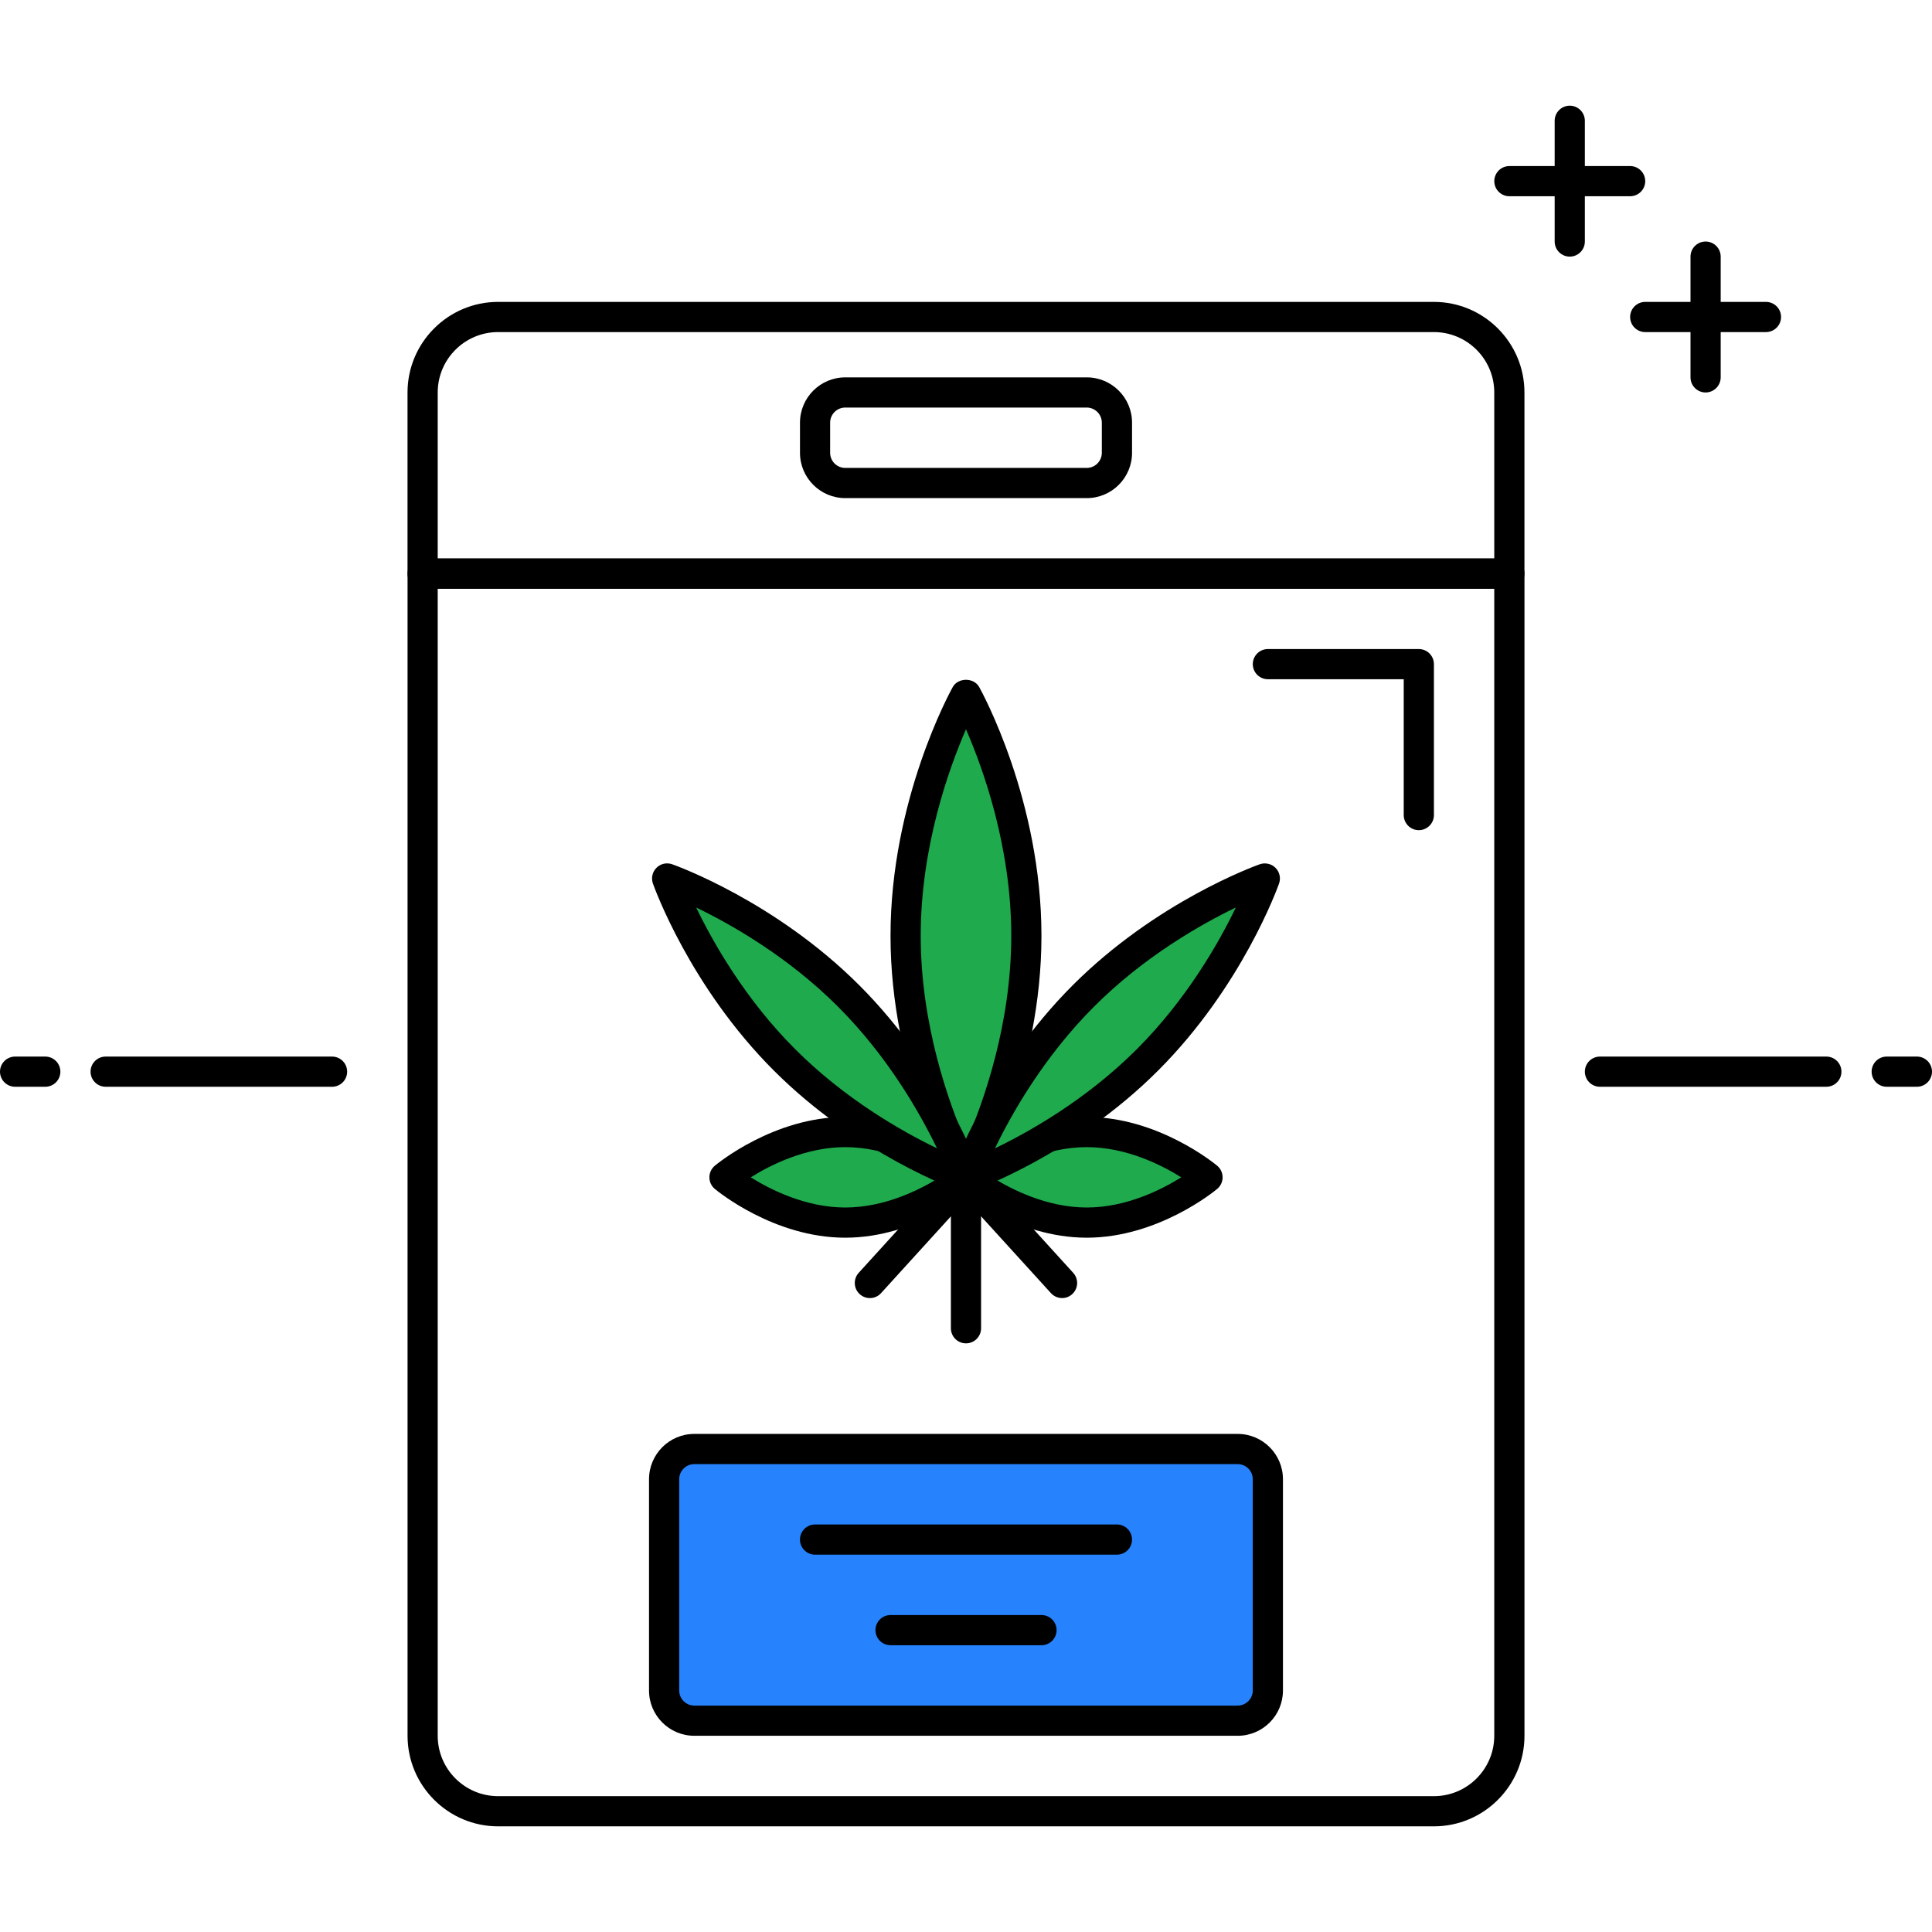 <svg xmlns="http://www.w3.org/2000/svg" height="512px" viewBox="0 -28 512.008 512" width="512px" class=""><g><path d="m380.008 456.004h-248c-13.23 0-24-10.77-24-24v-308c0-2.207 1.793-4 4-4h288c2.207 0 4 1.793 4 4v308c0 13.23-10.77 24-24 24zm-264.008-328v304c0 8.824 7.176 16 16 16h248c8.824 0 16-7.176 16-16v-304zm0 0" fill="#263238" data-original="#263238" class="" style="fill:#000000" data-old_color="#263238"></path><path d="m400.008 128.004h-288.008c-2.207 0-4-1.793-4-4v-48c0-13.23 10.77-24 24-24h248c13.23 0 24 10.77 24 24v48c.008 2.207-1.785 4-3.992 4zm-284.008-8h280v-44c0-8.824-7.176-16-16-16h-248c-8.824 0-16 7.176-16 16zm0 0" fill="#263238" data-original="#263238" class="" style="fill:#000000" data-old_color="#263238"></path><path d="m281.473 316.004c-1.09 0-2.168-.441-2.961-1.312l-22.512-24.742-22.504 24.742c-1.488 1.648-4.016 1.762-5.656.273-1.641-1.488-1.75-4.016-.273-5.648l25.465-28c1.52-1.672 4.402-1.672 5.922 0l25.461 28c1.488 1.633 1.371 4.168-.27 5.648-.754.695-1.711 1.039-2.672 1.039zm0 0" fill="#263238" data-original="#263238" class="" style="fill:#000000" data-old_color="#263238"></path><path d="m256 328.004c-2.207 0-4-1.793-4-4v-40c0-2.207 1.793-4 4-4s4 1.793 4 4v40c0 2.207-1.785 4-4 4zm0 0" fill="#263238" data-original="#263238" class="" style="fill:#000000" data-old_color="#263238"></path><path d="m272.008 220.004c0 35.344-16 64-16 64s-16-28.656-16-64 16-64 16-64 16 28.656 16 64zm0 0" fill="#4db6ac" data-original="#4DB6AC" class="" style="fill:#1EAA4D" data-old_color="#4db6ac"></path><path d="m256 288.004c-1.449 0-2.785-.785-3.496-2.047-.672-1.211-16.504-29.977-16.504-65.953 0-35.969 15.832-64.742 16.504-65.953 1.418-2.527 5.566-2.527 6.984 0 .672 1.211 16.512 29.984 16.512 65.953 0 35.977-15.832 64.742-16.512 65.953-.695 1.262-2.031 2.047-3.488 2.047zm0-122.734c-4.566 10.496-12 31.191-12 54.734 0 23.543 7.434 44.238 12 54.742 4.566-10.492 12-31.191 12-54.742.008-23.535-7.426-44.23-12-54.734zm0 0" fill="#263238" data-original="#263238" class="" style="fill:#000000" data-old_color="#263238"></path><path d="m288.008 296.004c-17.672 0-32-12-32-12s14.328-12 32-12c17.672 0 32 12 32 12s-14.328 12-32 12zm0 0" fill="#4db6ac" data-original="#4DB6AC" class="" style="fill:#1EAA4D" data-old_color="#4db6ac"></path><path d="m288.008 300.004c-18.91 0-33.945-12.406-34.574-12.938-.906-.758-1.434-1.879-1.434-3.062s.52-2.305 1.434-3.062c.629-.531 15.664-12.938 34.574-12.938 18.902 0 33.938 12.406 34.566 12.93.906.766 1.434 1.879 1.434 3.07s-.52 2.305-1.434 3.07c-.629.523-15.664 12.93-34.566 12.93zm-25.062-16.008c5.223 3.281 14.582 8.008 25.062 8.008 10.473 0 19.824-4.727 25.047-8-5.223-3.273-14.574-8-25.047-8-10.52 0-19.855 4.719-25.062 7.992zm0 0" fill="#263238" data-original="#263238" class="" style="fill:#000000" data-old_color="#263238"></path><path d="m224.008 296.004c17.672 0 32-12 32-12s-14.328-12-32-12c-17.672 0-32 12-32 12s14.32 12 32 12zm0 0" fill="#4db6ac" data-original="#4DB6AC" class="" style="fill:#1EAA4D" data-old_color="#4db6ac"></path><path d="m224 300.004c-18.91 0-33.938-12.406-34.566-12.93-.914-.766-1.434-1.879-1.434-3.07s.52-2.305 1.434-3.07c.629-.523 15.656-12.93 34.566-12.93s33.938 12.406 34.566 12.93c.914.766 1.434 1.879 1.434 3.07s-.52 2.305-1.434 3.07c-.621.523-15.656 12.93-34.566 12.93zm-25.039-16c5.223 3.273 14.582 8 25.047 8 10.465 0 19.824-4.727 25.047-8-5.223-3.273-14.582-8-25.047-8-10.465 0-19.824 4.727-25.047 8zm0 0" fill="#263238" data-original="#263238" class="" style="fill:#000000" data-old_color="#263238"></path><path d="m304.09 252.891c-21.875 21.875-48.082 31.113-48.082 31.113s9.238-26.215 31.113-48.078c21.871-21.867 48.078-31.113 48.078-31.113s-9.238 26.207-31.109 48.078zm0 0" fill="#4db6ac" data-original="#4DB6AC" class="" style="fill:#1EAA4D" data-old_color="#4db6ac"></path><path d="m256 288.004c-1.039 0-2.062-.406-2.832-1.168-1.09-1.09-1.457-2.703-.945-4.16.395-1.113 9.809-27.328 32.059-49.574 22.246-22.258 48.48-31.672 49.582-32.066 1.434-.496 3.066-.152 4.16.945 1.09 1.086 1.457 2.703.945 4.16-.395 1.113-9.816 27.336-32.066 49.582-22.246 22.25-48.477 31.664-49.582 32.059-.426.145-.871.223-1.32.223zm71.52-75.512c-9.32 4.504-24.352 13.031-37.574 26.266-13.258 13.254-21.777 28.254-26.266 37.566 9.328-4.504 24.352-13.031 37.578-26.258 13.254-13.254 21.773-28.262 26.262-37.574zm0 0" fill="#263238" data-original="#263238" class="" style="fill:#000000" data-old_color="#263238"></path><path d="m207.922 252.891c21.871 21.875 48.078 31.113 48.078 31.113s-9.238-26.215-31.113-48.078c-21.871-21.867-48.078-31.113-48.078-31.113s9.238 26.207 31.113 48.078zm0 0" fill="#4db6ac" data-original="#4DB6AC" class="" style="fill:#1EAA4D" data-old_color="#4db6ac"></path><path d="m256 288.004c-.449 0-.895-.078-1.328-.223-1.105-.395-27.328-9.809-49.582-32.059-22.258-22.246-31.664-48.48-32.059-49.582-.512-1.457-.145-3.074.945-4.16 1.086-1.105 2.695-1.457 4.16-.945 1.102.395 27.328 9.809 49.582 32.066 22.258 22.246 31.664 48.469 32.059 49.574.512 1.457.145 3.07-.945 4.16-.762.762-1.785 1.168-2.832 1.168zm-71.504-75.504c4.504 9.328 13.023 24.344 26.258 37.566 13.223 13.227 28.238 21.754 37.566 26.25-4.504-9.32-13.023-24.336-26.258-37.559-13.23-13.227-28.238-21.762-37.566-26.258zm0 0" fill="#263238" data-original="#263238" class="" style="fill:#000000" data-old_color="#263238"></path><path d="m288.008 104.004h-64c-6.617 0-12-5.383-12-12v-8c0-6.617 5.383-12 12-12h64c6.617 0 12 5.383 12 12v8c0 6.617-5.383 12-12 12zm-64.008-24c-2.207 0-4 1.801-4 4v8c0 2.199 1.793 4 4 4h64c2.199 0 4-1.801 4-4v-8c0-2.199-1.801-4-4-4zm0 0" fill="#263238" data-original="#263238" class="" style="fill:#000000" data-old_color="#263238"></path><path d="m328.008 428.004h-144c-4.414 0-8-3.582-8-8v-56c0-4.414 3.586-8 8-8h144c4.418 0 8 3.586 8 8v56c0 4.426-3.582 8-8 8zm0 0" fill="#ffd740" data-original="#FFD740" class="active-path" style="fill:#2682FD" data-old_color="#ffd740"></path><g fill="#263238"><path d="m328.008 432.004h-144.008c-6.617 0-12-5.383-12-12v-56c0-6.617 5.383-12 12-12h144c6.617 0 12 5.383 12 12v56c.008 6.617-5.375 12-11.992 12zm-144.008-72c-2.207 0-4 1.801-4 4v56c0 2.199 1.793 4 4 4h144c2.199 0 4-1.801 4-4v-56c0-2.199-1.801-4-4-4zm0 0" data-original="#263238" class="" style="fill:#000000" data-old_color="#263238"></path><path d="m296.008 384.004h-80.008c-2.207 0-4-1.793-4-4 0-2.207 1.793-4 4-4h80c2.207 0 4 1.793 4 4 0 2.207-1.785 4-3.992 4zm0 0" data-original="#263238" class="" style="fill:#000000" data-old_color="#263238"></path><path d="m276.008 408.004h-40c-2.207 0-4-1.793-4-4 0-2.207 1.793-4 4-4h40c2.207 0 4 1.793 4 4 0 2.207-1.793 4-4 4zm0 0" data-original="#263238" class="" style="fill:#000000" data-old_color="#263238"></path><path d="m468.008 60.004h-32c-2.207 0-4-1.793-4-4 0-2.207 1.793-4 4-4h32c2.207 0 4 1.793 4 4 0 2.207-1.793 4-4 4zm0 0" data-original="#263238" class="" style="fill:#000000" data-old_color="#263238"></path><path d="m432.008 24.004h-32c-2.207 0-4-1.793-4-4 0-2.207 1.793-4 4-4h32c2.207 0 4 1.793 4 4 0 2.207-1.793 4-4 4zm0 0" data-original="#263238" class="" style="fill:#000000" data-old_color="#263238"></path><path d="m416.008 40.004c-2.207 0-4-1.793-4-4v-32c0-2.207 1.793-4 4-4 2.207 0 4 1.793 4 4v32c0 2.207-1.793 4-4 4zm0 0" data-original="#263238" class="" style="fill:#000000" data-old_color="#263238"></path><path d="m452.008 76.004c-2.207 0-4-1.793-4-4v-32c0-2.207 1.793-4 4-4 2.207 0 4 1.793 4 4v32c0 2.207-1.793 4-4 4zm0 0" data-original="#263238" class="" style="fill:#000000" data-old_color="#263238"></path><path d="m508.008 260.004h-8c-2.207 0-4-1.793-4-4 0-2.207 1.793-4 4-4h8c2.207 0 4 1.793 4 4 0 2.207-1.793 4-4 4zm0 0" data-original="#263238" class="" style="fill:#000000" data-old_color="#263238"></path><path d="m484.008 260.004h-60c-2.207 0-4-1.793-4-4 0-2.207 1.793-4 4-4h60c2.207 0 4 1.793 4 4 0 2.207-1.793 4-4 4zm0 0" data-original="#263238" class="" style="fill:#000000" data-old_color="#263238"></path><path d="m12 260.004h-8c-2.207 0-4-1.793-4-4 0-2.207 1.793-4 4-4h8c2.207 0 4 1.793 4 4 0 2.207-1.785 4-4 4zm0 0" data-original="#263238" class="" style="fill:#000000" data-old_color="#263238"></path><path d="m88 260.004h-60c-2.207 0-4-1.793-4-4 0-2.207 1.793-4 4-4h60c2.207 0 4 1.793 4 4 0 2.207-1.785 4-4 4zm0 0" data-original="#263238" class="" style="fill:#000000" data-old_color="#263238"></path><path d="m376.008 192.004c-2.207 0-4-1.793-4-4v-36h-36c-2.207 0-4-1.793-4-4 0-2.207 1.793-4 4-4h40c2.207 0 4 1.793 4 4v40c0 2.207-1.793 4-4 4zm0 0" data-original="#263238" class="" style="fill:#000000" data-old_color="#263238"></path></g></g></svg>